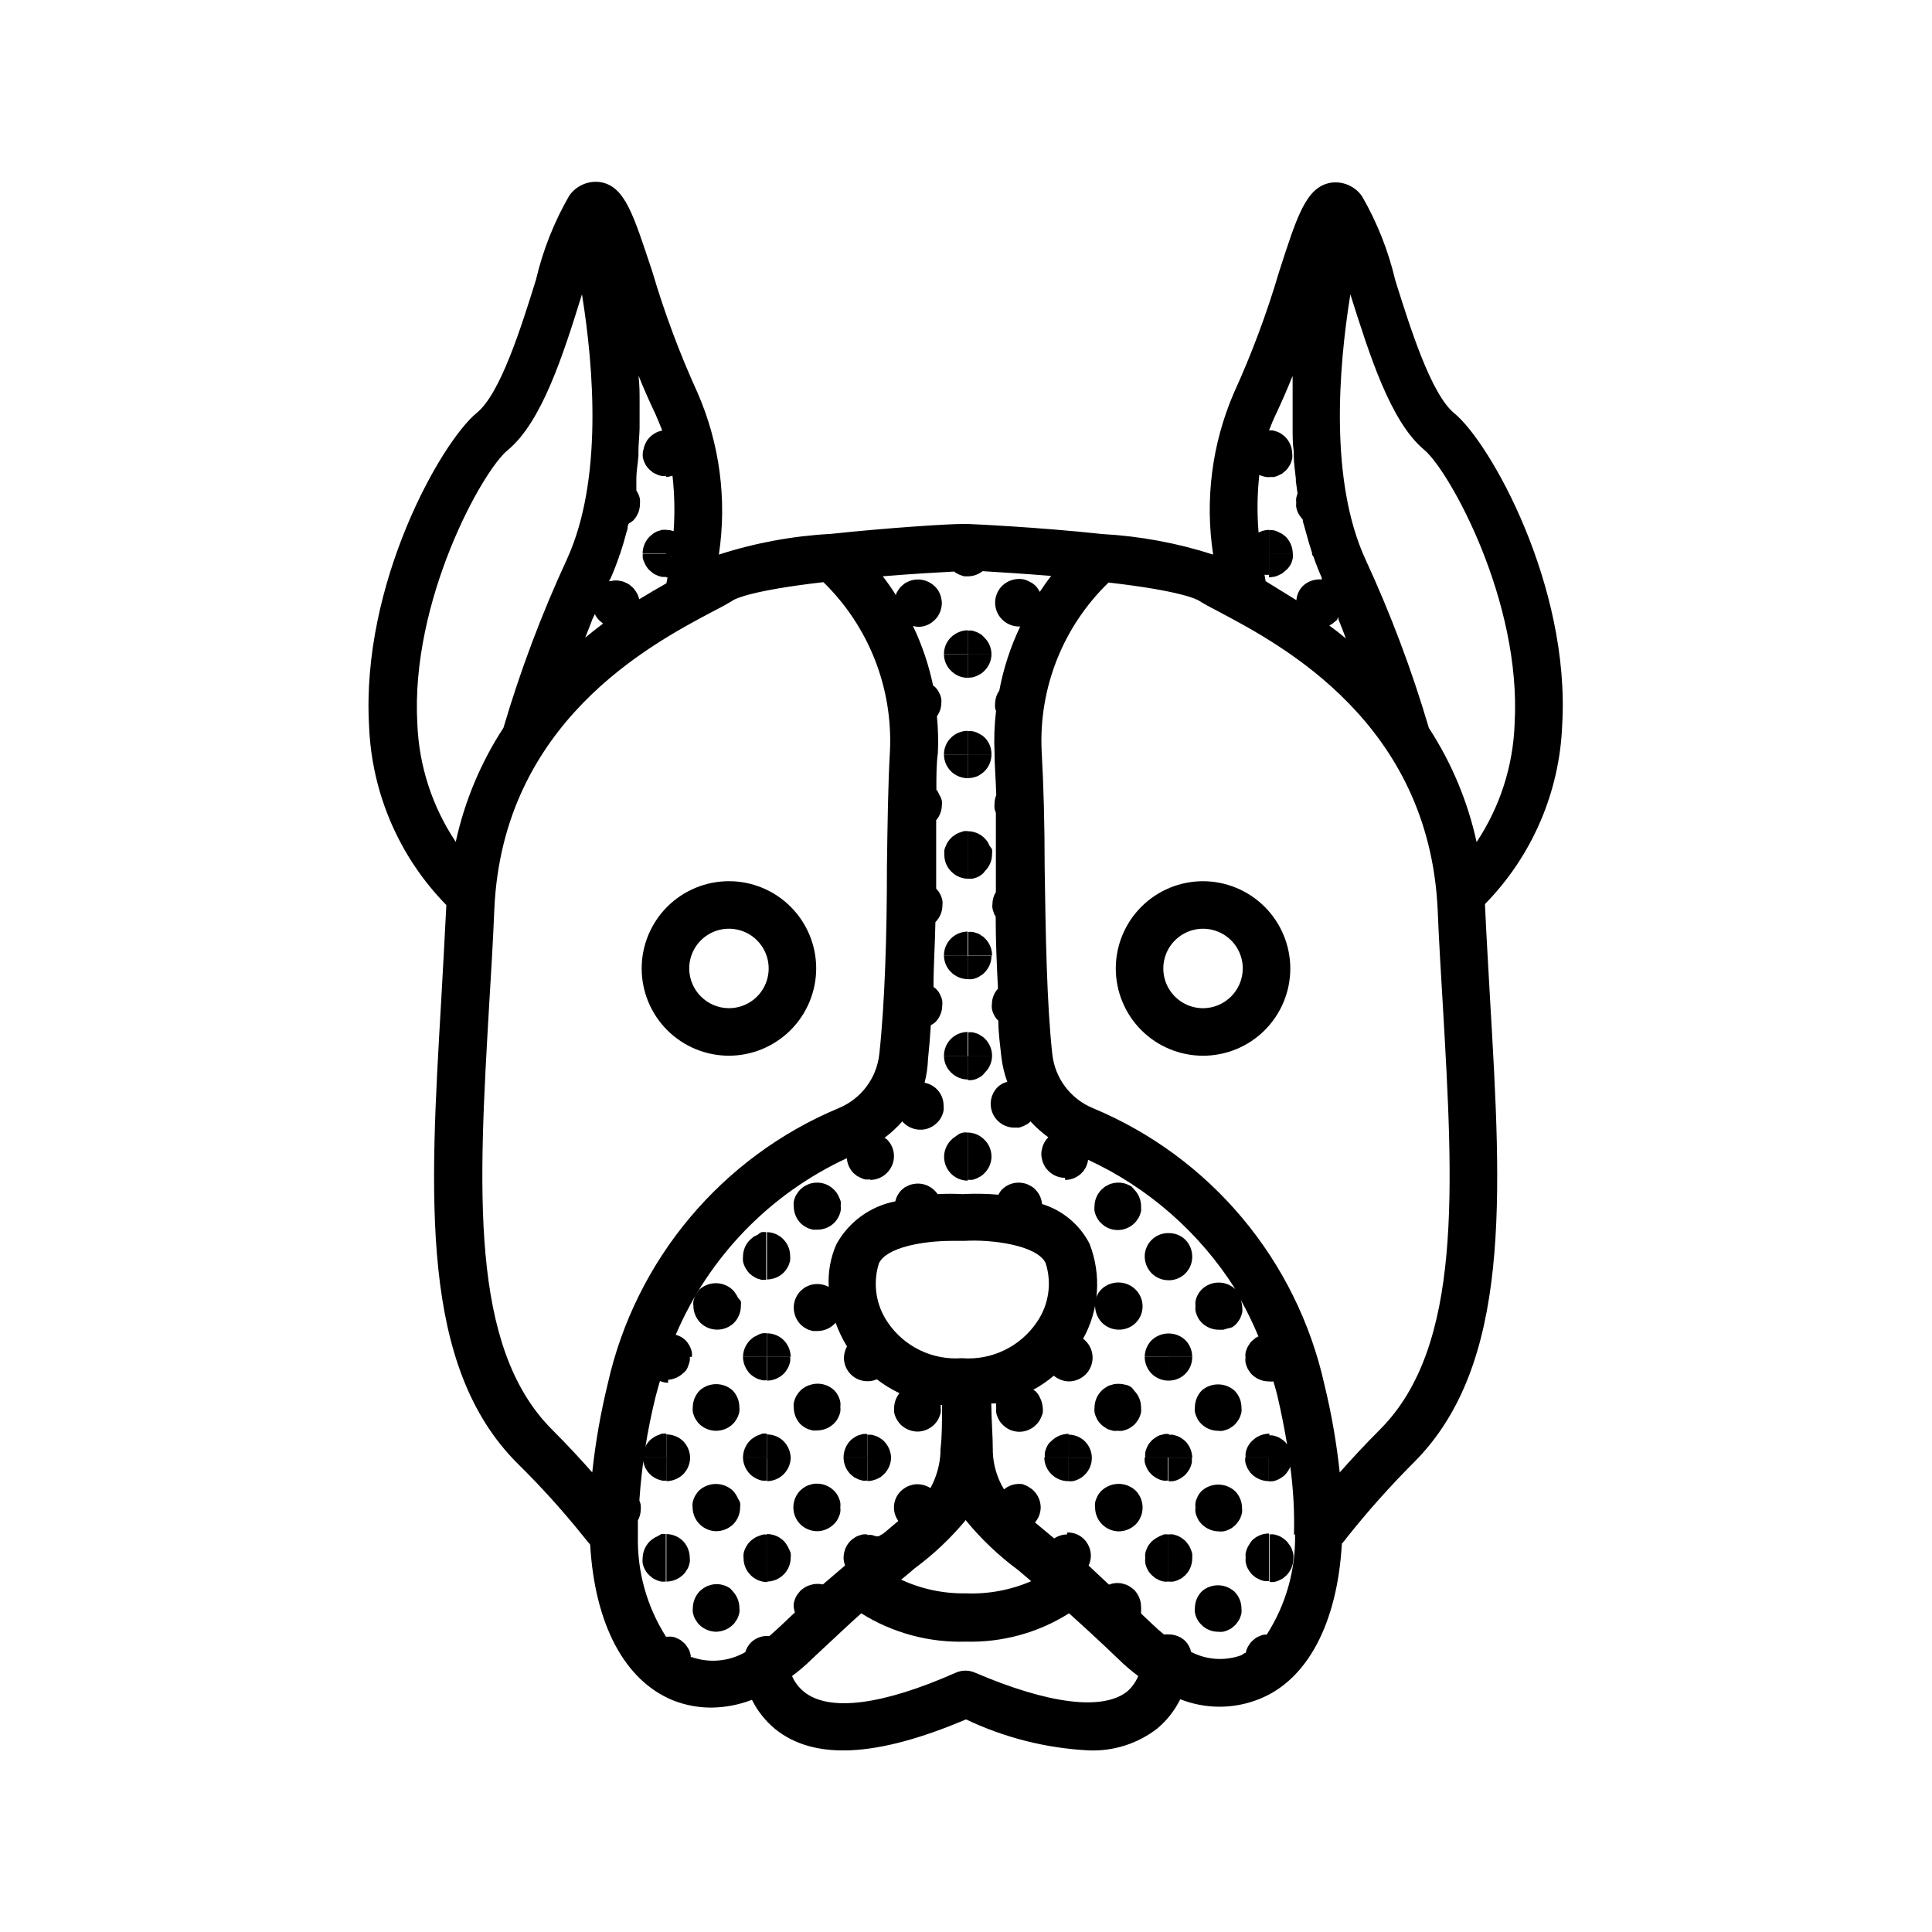 <?xml version="1.0" encoding="UTF-8"?>
<!-- Uploaded to: ICON Repo, www.svgrepo.com, Generator: ICON Repo Mixer Tools -->
<svg fill="#000000" width="800px" height="800px" version="1.1" viewBox="144 144 512 512" xmlns="http://www.w3.org/2000/svg">
 <g>
  <path d="m484.74 286.24-0.957-0.754-1.109-0.555c-0.363-0.188-0.754-0.324-1.156-0.406-0.402-0.047-0.809-0.047-1.211 0v6.297h6.297v0.004c0.004-1.715-0.664-3.359-1.863-4.586z"/>
  <path d="m481.52 296.87c0.398-0.062 0.789-0.18 1.156-0.352l1.109-0.555 0.957-0.805c0.348-0.273 0.652-0.598 0.906-0.957 0.242-0.332 0.441-0.684 0.605-1.059 0.141-0.395 0.258-0.801 0.352-1.211 0.051-0.398 0.051-0.805 0-1.207h-6.297v6.297z"/>
  <path d="m529.43 253.54c-6.195-5.039-11.688-22.621-15.668-35.266v-0.004c-1.832-7.812-4.801-15.316-8.816-22.266-1.863-2.68-5.086-4.066-8.312-3.578-6.5 1.16-8.867 8.715-13.703 23.73-3.238 10.965-7.246 21.688-11.992 32.09-5.773 13.453-7.66 28.254-5.441 42.723-9.5-3.059-19.355-4.887-29.32-5.441-17.281-1.863-35.266-2.672-35.719-2.672h-1.41c-3.828 0-19.648 1.008-34.812 2.621l-0.004 0.004c-10.102 0.535-20.094 2.379-29.723 5.488 2.184-14.535 0.227-29.395-5.644-42.871-4.746-10.406-8.75-21.129-11.988-32.094-5.039-15.113-7.203-22.57-13.703-23.73-3.227-0.488-6.449 0.898-8.316 3.578-4.012 6.949-6.984 14.453-8.816 22.27-3.981 12.797-9.473 30.23-15.668 35.266-9.523 7.809-30.73 45.344-28.566 82.977 0.688 17.812 7.981 34.73 20.457 47.461v0.453c-0.402 8.414-0.906 16.777-1.359 25.191-3.023 51.691-5.691 96.379 20.152 122.27 6.219 6.113 12.074 12.59 17.531 19.395l1.812 2.215c1.211 21.008 9.07 36.023 21.965 41.262l0.004 0.004c3.207 1.266 6.625 1.914 10.074 1.914 3.707-0.031 7.375-0.73 10.832-2.066 1.477 2.965 3.551 5.59 6.098 7.707 10.328 8.363 26.902 7.559 50.633-2.516 10.168 4.844 21.195 7.633 32.445 8.211 6.574 0.289 13.035-1.762 18.238-5.793 2.547-2.137 4.625-4.777 6.094-7.762 6.684 2.648 14.125 2.648 20.809 0 12.898-5.039 20.809-20.152 22.016-41.211 0.504-0.555 0.957-1.16 1.461-1.812 5.519-6.926 11.422-13.535 17.684-19.801 25.844-25.895 23.176-70.535 20.152-122.27-0.453-8.16-0.957-16.523-1.359-25.191v-0.453c12.477-12.73 19.77-29.648 20.453-47.457 2.168-36.879-19.043-74.766-28.566-82.574zm-32.344 55.77 0.957-0.805c0.25 0 0.402-0.656 0.656-0.957v0.605c0.707 1.664 1.309 3.273 1.965 5.039-1.461-1.211-2.922-2.367-4.383-3.426zm-19.348-39.449c0.809 0.379 1.684 0.586 2.57 0.605v-11.992 11.941h1.211c0.398-0.062 0.789-0.184 1.156-0.352l1.109-0.555 0.957-0.805c0.293-0.285 0.551-0.605 0.758-0.957 0.238-0.332 0.441-0.688 0.602-1.059 0.145-0.398 0.262-0.801 0.355-1.211 0.047-0.402 0.047-0.809 0-1.207-0.016-1.68-0.684-3.289-1.863-4.484-0.297-0.281-0.617-0.531-0.957-0.758-0.344-0.25-0.715-0.453-1.109-0.602l-1.16-0.352v-0.004c-0.352-0.023-0.707-0.023-1.059 0 0.555-1.461 1.16-2.922 1.863-4.383 1.578-3.359 3.039-6.719 4.383-10.078l0.004 0.004c-0.027 0.133-0.027 0.27 0 0.402v6.348 7.055c0 2.066 0 4.18 0.301 6.246v1.008c0 2.066 0.352 4.133 0.555 6.195 0.02 0.219 0.02 0.438 0 0.656l0.453 3.273c-0.141 0.379-0.258 0.766-0.352 1.16-0.051 0.418-0.051 0.84 0 1.258-0.051 0.402-0.051 0.809 0 1.211 0.094 0.41 0.211 0.812 0.352 1.207 0.164 0.375 0.367 0.73 0.605 1.059 0.223 0.34 0.477 0.66 0.754 0.957 0 0.707 0.352 1.41 0.504 2.117l0.301 1.059c0.504 1.914 1.059 3.828 1.664 5.644 0 0.352 0 0.656 0.352 0.957 0.656 1.914 1.41 3.828 2.215 5.644l0.004-0.004c0.027 0.168 0.027 0.336 0 0.504-1.855-0.168-3.691 0.477-5.039 1.762-0.969 1.016-1.559 2.332-1.66 3.731-2.922-1.812-5.644-3.492-8.16-5.039l-0.301-1.715-0.004 0.004c0.434 0.051 0.875 0.051 1.309 0v-11.891c-1 0-1.984 0.242-2.871 0.703-0.434-5.098-0.367-10.227 0.199-15.316zm-171.95 27.457c0.805-1.812 1.562-3.727 2.215-5.644 0-0.301 0.25-0.605 0.352-0.957 0.605-1.812 1.16-3.727 1.664-5.644l0.305-0.953c0-0.453 0-0.957 0.352-1.41 0.391-0.223 0.762-0.473 1.109-0.754 1.164-1.184 1.816-2.777 1.812-4.434 0.027-0.422 0.027-0.84 0-1.262-0.16-0.812-0.484-1.582-0.957-2.266v-0.301-2.066c-0.02-0.219-0.02-0.438 0-0.656 0-2.066 0.402-4.133 0.555-6.195v-1.008c0-2.066 0.25-4.18 0.301-6.246l0.004-6.652v-0.504c0-2.117 0-4.231-0.25-6.348h-0.004c0.023-0.133 0.023-0.27 0-0.402 1.359 3.375 2.82 6.699 4.434 10.078 0.637 1.445 1.242 2.906 1.812 4.383l-1.16 0.352h0.004c-0.395 0.148-0.77 0.352-1.109 0.602-0.352 0.211-0.672 0.465-0.957 0.758-0.297 0.293-0.566 0.613-0.805 0.957-0.215 0.352-0.402 0.723-0.555 1.109-0.172 0.367-0.289 0.758-0.355 1.156-0.094 0.312-0.16 0.633-0.199 0.957-0.051 0.402-0.051 0.809 0 1.211 0.062 0.398 0.184 0.789 0.352 1.156 0.156 0.387 0.34 0.758 0.555 1.109 0.242 0.344 0.512 0.664 0.805 0.957l0.957 0.805v0.004c0.355 0.215 0.727 0.398 1.109 0.555 0.367 0.168 0.758 0.285 1.16 0.352 0.402 0.047 0.809 0.047 1.207 0v-8.617 8.918c0.586-0.039 1.16-0.156 1.715-0.352 0.547 4.883 0.648 9.809 0.301 14.711-0.645-0.242-1.328-0.363-2.016-0.352v12.594h0.402l-0.301 1.562c-2.215 1.258-4.637 2.672-7.203 4.231-0.094-0.375-0.215-0.746-0.355-1.105-0.168-0.371-0.371-0.727-0.602-1.059-0.215-0.352-0.469-0.672-0.758-0.957l-0.957-0.805v-0.004c-0.352-0.215-0.723-0.398-1.109-0.555-0.359-0.191-0.75-0.309-1.156-0.352-0.812-0.203-1.66-0.203-2.469 0h-0.656c0.168-0.207 0.32-0.426 0.453-0.656zm-4.133 9.422h0.004c0.102 0.27 0.238 0.523 0.402 0.758 0.227 0.352 0.496 0.672 0.805 0.957l0.957 0.805c-1.562 1.16-3.176 2.418-4.734 3.727 0.656-1.613 1.258-3.223 1.965-5.039zm-47.055 29.07c-1.863-32.598 17.23-67.059 23.93-72.5 9.117-7.508 14.762-25.441 19.699-41.312 3.176 19.699 5.492 49.375-3.93 70.078l0.004 0.004c-6.719 14.496-12.359 29.465-16.879 44.789-6.016 9.227-10.301 19.469-12.645 30.23-6.219-9.289-9.742-20.121-10.18-31.289zm46.352 198.4c-2.973-3.375-6.5-7.203-10.781-11.488-21.816-21.961-19.348-63.93-16.523-112.65 0.504-8.211 1.008-16.574 1.359-25.191 2.215-49.273 41.109-69.93 57.738-78.746 2.469-1.258 4.383-2.316 5.644-3.125 0.453-0.25 4.484-2.519 23.832-4.734l-0.008 0.004c12 11.707 18.418 27.988 17.637 44.738-0.504 8.664-0.656 19.547-0.805 31.035 0 17.633-0.555 35.871-2.016 49.273l-0.004-0.004c-0.336 3.125-1.504 6.098-3.383 8.617-1.879 2.516-4.398 4.481-7.297 5.691-31.121 12.984-53.988 40.289-61.312 73.203-1.879 7.695-3.242 15.504-4.082 23.379zm141.72 58.09c-6.449 5.039-20.656 3.375-40.305-5.039v0.004c-1.605-0.707-3.434-0.707-5.039 0-19.445 8.613-33.656 10.48-40.305 5.039v-0.004c-1.355-1.105-2.426-2.523-3.125-4.129 1.871-1.383 3.641-2.898 5.293-4.535 5.039-4.684 9.219-8.664 13.047-12.09 8.305 5.195 17.969 7.809 27.762 7.504 9.645 0.254 19.145-2.356 27.305-7.504 3.828 3.426 8.16 7.406 13.047 12.09h0.004c1.652 1.637 3.418 3.152 5.289 4.535-0.656 1.59-1.672 3.004-2.973 4.129zm-42.672-45.344v0.004c4.055 4.941 8.707 9.355 13.852 13.148l3.426 2.922c-5.445 2.356-11.352 3.457-17.277 3.223-5.93 0.109-11.805-1.129-17.18-3.625 1.258-1.008 2.418-2.016 3.477-2.922h-0.004c5.082-3.738 9.684-8.086 13.707-12.949zm-20.758-52.543c-3.133-4.574-3.988-10.336-2.316-15.621 2.016-4.281 11.84-5.945 19.195-5.945h3.375c7.356-0.453 19.398 1.16 21.613 5.894 1.691 5.285 0.836 11.055-2.32 15.621-2.172 3.215-5.16 5.793-8.656 7.477-3.496 1.68-7.375 2.402-11.242 2.094-3.824 0.285-7.656-0.445-11.105-2.117-3.449-1.672-6.398-4.227-8.543-7.402zm107.96 56.172c0.199 9.418-2.414 18.68-7.504 26.602h-0.656c-0.402 0.066-0.793 0.184-1.16 0.352-0.383 0.156-0.754 0.34-1.109 0.555l-0.957 0.805v0.004c-0.305 0.273-0.559 0.594-0.754 0.957-0.25 0.324-0.453 0.68-0.605 1.059-0.152 0.352-0.254 0.727-0.301 1.105-0.453 0-0.855 0.504-1.258 0.656h-0.004c-4.352 1.547-9.148 1.219-13.25-0.906-0.223-1.082-0.746-2.074-1.512-2.871-1.203-1.156-2.812-1.789-4.484-1.766v1.109-1.109c-0.402-0.023-0.805-0.023-1.207 0-1.059-0.855-2.117-1.812-3.176-2.82l-2.871-2.719v-0.555c0.027-0.402 0.027-0.809 0-1.211-0.004-1.672-0.652-3.277-1.812-4.484l-0.957-0.754c-0.352-0.23-0.723-0.434-1.109-0.605l-1.16-0.352c-0.812-0.152-1.652-0.152-2.465 0l-1.008 0.301-5.391-5.039c0.375-0.805 0.582-1.68 0.602-2.566 0-1.684-0.672-3.297-1.863-4.484-1.18-1.16-2.781-1.777-4.434-1.715v3.93-3.426c-1.219 0.023-2.406 0.391-3.426 1.059l-1.762-1.461-3.324-2.769h-0.004c0.945-1.098 1.48-2.484 1.512-3.93 0-1.684-0.672-3.297-1.863-4.484-0.285-0.289-0.609-0.543-0.957-0.758-0.324-0.246-0.68-0.453-1.059-0.602l-0.805-0.355c-1.797-0.297-3.637 0.199-5.039 1.363-1.848-3.047-2.871-6.519-2.973-10.078 0.023-0.25 0.023-0.504 0-0.754 0-3.223-0.352-7.305-0.402-11.941h1.309c-0.051 0.402-0.051 0.809 0 1.207-0.047 0.402-0.047 0.809 0 1.211 0.066 0.398 0.184 0.789 0.355 1.16 0.152 0.383 0.34 0.754 0.551 1.105 0.242 0.344 0.512 0.664 0.809 0.957 1.164 1.195 2.766 1.867 4.434 1.867s3.266-0.672 4.434-1.867c0.293-0.293 0.562-0.613 0.805-0.957 0.215-0.352 0.402-0.723 0.555-1.105 0.188-0.367 0.32-0.758 0.402-1.16 0.07-0.828 0-1.664-0.199-2.469-0.082-0.402-0.219-0.793-0.406-1.16-0.152-0.383-0.336-0.754-0.551-1.105-0.242-0.344-0.512-0.664-0.809-0.961-0.176-0.129-0.363-0.246-0.555-0.352 1.941-1.047 3.766-2.297 5.441-3.727 1.117 0.941 2.519 1.477 3.981 1.512v-5.543 5.543c1.672 0 3.273-0.664 4.453-1.844 1.184-1.184 1.844-2.785 1.844-4.453 0.004-1.672-0.668-3.269-1.863-4.434-0.184-0.227-0.402-0.414-0.656-0.555 4.281-7.727 4.91-16.957 1.715-25.191-2.606-5.066-7.148-8.863-12.594-10.531-0.121-1.441-0.742-2.801-1.766-3.828-0.285-0.309-0.605-0.578-0.957-0.805l-1.059-0.555c-0.371-0.156-0.762-0.273-1.156-0.352-2.066-0.43-4.207 0.215-5.695 1.711-0.375 0.402-0.68 0.859-0.906 1.359-3.184-0.273-6.383-0.324-9.57-0.148-2.184-0.125-4.371-0.125-6.551 0-0.242-0.344-0.512-0.664-0.805-0.957-1.488-1.496-3.629-2.141-5.695-1.715-0.398 0.07-0.789 0.188-1.16 0.352l-1.109 0.555-0.957 0.805 0.004 0.004c-0.746 0.809-1.266 1.797-1.512 2.871-6.641 1.289-12.363 5.461-15.617 11.387-1.555 3.547-2.246 7.414-2.016 11.285-1.297-0.695-2.789-0.926-4.234-0.656-0.398 0.062-0.789 0.184-1.156 0.352-0.387 0.156-0.758 0.34-1.109 0.555l-0.957 0.805c-1.164 1.184-1.816 2.777-1.816 4.434 0.008 1.676 0.656 3.281 1.816 4.484 0.297 0.281 0.617 0.535 0.957 0.758 0.352 0.23 0.723 0.434 1.109 0.605l1.16 0.352h1.258c1.656-0.008 3.246-0.66 4.434-1.812l0.352-0.402v-0.004c0.793 2.199 1.805 4.309 3.023 6.301-0.488 0.898-0.766 1.898-0.809 2.922-0.027 1.676 0.629 3.293 1.816 4.481s2.805 1.844 4.484 1.816v-2.519 2.519c0.832 0.008 1.656-0.164 2.418-0.504 1.859 1.438 3.871 2.668 5.992 3.676-0.875 1.09-1.367 2.434-1.41 3.832-0.023 0.418-0.023 0.84 0 1.258 0.164 0.812 0.488 1.586 0.957 2.266 0.227 0.344 0.477 0.664 0.758 0.957 1.199 1.176 2.805 1.844 4.484 1.867 1.664-0.016 3.258-0.688 4.434-1.867 0.293-0.293 0.562-0.613 0.805-0.957 0.215-0.352 0.398-0.723 0.555-1.105 0.168-0.371 0.289-0.758 0.352-1.16 0.055-0.418 0.055-0.84 0-1.258 0.023-0.234 0.023-0.473 0-0.707h0.352c0 4.484 0 8.465-0.402 11.637-0.023 0.254-0.023 0.504 0 0.758-0.133 3.371-1.047 6.664-2.668 9.621-1.379-0.871-3.031-1.195-4.637-0.906l-1.16 0.352h0.004c-0.395 0.152-0.77 0.355-1.109 0.605-0.344 0.223-0.664 0.473-0.957 0.758-2.141 2.113-2.418 5.473-0.656 7.906l-3.879 3.273-1.359 0.809h-0.605l-1.16-0.352c-0.398-0.051-0.805-0.051-1.207 0v3.176-3.328c-0.418-0.051-0.844-0.051-1.262 0l-1.16 0.352h0.004c-0.395 0.152-0.77 0.355-1.109 0.605-0.34 0.227-0.66 0.477-0.957 0.758-1.16 1.203-1.809 2.809-1.812 4.484 0.008 0.691 0.145 1.371 0.402 2.016-1.863 1.562-3.828 3.324-5.894 5.039v-0.004c-0.914-0.199-1.859-0.199-2.773 0l-1.16 0.352 0.004 0.004c-0.387 0.168-0.758 0.371-1.109 0.602-0.34 0.227-0.66 0.477-0.957 0.758l-0.754 0.957c-0.254 0.34-0.457 0.715-0.605 1.109-0.141 0.379-0.258 0.766-0.355 1.156-0.047 0.418-0.047 0.844 0 1.262 0.07 0.41 0.172 0.812 0.305 1.207l-3.727 3.527c-1.008 0.941-2.016 1.848-3.023 2.719h-0.453v0.453-0.453c-1.676-0.047-3.293 0.59-4.484 1.766-0.688 0.707-1.188 1.574-1.461 2.519-4.32 2.481-9.508 2.961-14.211 1.309h-0.25v-0.453c-0.094-0.41-0.211-0.812-0.352-1.211-0.152-0.375-0.355-0.734-0.605-1.055-0.195-0.363-0.449-0.688-0.758-0.957l-0.957-0.805v-0.004c-0.352-0.215-0.723-0.398-1.105-0.555-0.359-0.191-0.754-0.309-1.16-0.352-0.418-0.051-0.84-0.051-1.258 0v0.555-0.555h-0.355c-5.066-7.949-7.66-17.227-7.457-26.652v-4.18c0.48-0.867 0.738-1.836 0.758-2.82 0.023-0.422 0.023-0.844 0-1.262-0.086-0.395-0.207-0.781-0.352-1.16v-0.25c0.633-9.191 2.066-18.312 4.281-27.258 0.352-1.41 0.754-2.769 1.16-4.18 0.68 0.301 1.418 0.453 2.164 0.453v-7.809 0.957h6.297c0.051-0.402 0.051-0.809 0-1.211-0.086-0.395-0.203-0.781-0.352-1.156-0.152-0.395-0.355-0.77-0.605-1.109-0.207-0.352-0.461-0.672-0.754-0.957-0.719-0.688-1.605-1.176-2.57-1.41 8.793-20.68 24.953-37.359 45.344-46.805 0.113 1.449 0.719 2.82 1.711 3.879l0.957 0.805 1.109 0.555c0.367 0.188 0.758 0.324 1.16 0.406h1.258v-8.617 8.715c1.672 0.008 3.269-0.664 4.434-1.863 1.195-1.164 1.867-2.766 1.867-4.434 0-1.668-0.672-3.266-1.867-4.434-0.207-0.152-0.426-0.285-0.652-0.402 1.734-1.316 3.34-2.801 4.785-4.434 0 0 0 0.301 0.25 0.402 1.191 1.191 2.801 1.863 4.484 1.863 1.672 0.008 3.269-0.664 4.434-1.863 0.309-0.285 0.578-0.605 0.809-0.957 0.203-0.34 0.387-0.695 0.551-1.059 0.164-0.387 0.285-0.793 0.355-1.207 0.047-0.402 0.047-0.809 0-1.211 0.047-3.004-2.082-5.606-5.039-6.144 0.523-2.047 0.828-4.141 0.906-6.25 0.301-2.82 0.555-5.844 0.754-9.02l0.004 0.004c0.414-0.207 0.801-0.461 1.156-0.758 1.18-1.176 1.848-2.766 1.863-4.434 0.051-0.418 0.051-0.84 0-1.258-0.062-0.402-0.18-0.789-0.352-1.16-0.152-0.383-0.34-0.754-0.555-1.109-0.238-0.34-0.508-0.66-0.805-0.957l-0.605-0.453c0-5.543 0.402-11.285 0.504-17.18 1.18-1.176 1.848-2.766 1.863-4.434 0.055-0.418 0.055-0.84 0-1.258-0.062-0.402-0.18-0.789-0.352-1.16-0.152-0.383-0.34-0.754-0.555-1.109-0.223-0.324-0.477-0.625-0.754-0.906v-5.039-13.098c0.941-1.094 1.477-2.484 1.512-3.93 0.047-0.402 0.047-0.809 0-1.207-0.117-0.559-0.34-1.09-0.656-1.562-0.156-0.383-0.34-0.754-0.555-1.109l-0.25-0.301c0-3.477 0-6.801 0.402-9.723v-0.004c0.145-3.242 0.062-6.492-0.254-9.723 0.723-0.98 1.129-2.156 1.16-3.375 0.047-0.402 0.047-0.809 0-1.207-0.07-0.418-0.188-0.824-0.352-1.211-0.168-0.363-0.352-0.715-0.555-1.059-0.242-0.34-0.512-0.66-0.809-0.957l-0.453-0.301c-1.145-5.469-2.938-10.777-5.34-15.82 0.445 0.133 0.898 0.215 1.359 0.25 1.672 0.008 3.273-0.664 4.434-1.863 0.309-0.285 0.578-0.605 0.809-0.957 0.215-0.336 0.398-0.691 0.555-1.059 0.164-0.387 0.281-0.793 0.352-1.207 0.195-0.797 0.195-1.625 0-2.418-0.07-0.418-0.188-0.82-0.352-1.211-0.156-0.367-0.34-0.723-0.555-1.059-0.23-0.352-0.5-0.672-0.809-0.957-1.5-1.469-3.629-2.109-5.691-1.711-0.398 0.07-0.789 0.188-1.16 0.352-0.383 0.156-0.754 0.34-1.105 0.555l-0.957 0.805c-0.293 0.289-0.547 0.609-0.758 0.957-0.23 0.336-0.434 0.691-0.605 1.059v0.352c-1.16-1.812-2.367-3.578-3.527-5.039 7.91-0.656 15.113-1.059 18.941-1.258l0.352 0.301 1.059 0.555 1.211 0.402h1.211v-1.512 1.516c1.34-0.047 2.629-0.523 3.68-1.363 4.133 0.25 10.73 0.656 18.188 1.258-1.008 1.258-2.016 2.719-3.023 4.231v0.004c-0.293-0.586-0.668-1.129-1.109-1.609-0.297-0.277-0.617-0.531-0.957-0.758l-1.059-0.555c-0.371-0.172-0.758-0.305-1.156-0.402-2.066-0.383-4.184 0.258-5.695 1.715-1.191 1.188-1.859 2.801-1.863 4.481 0.027 3.469 2.832 6.273 6.297 6.301h0.352c-2.57 5.394-4.434 11.102-5.539 16.977-0.691 0.996-1.074 2.168-1.109 3.375-0.051 0.418-0.051 0.844 0 1.262 0.062 0.258 0.145 0.512 0.25 0.754-0.441 3.676-0.578 7.387-0.402 11.086 0 3.375 0.352 7.203 0.453 11.234-0.297 0.719-0.453 1.488-0.453 2.266-0.051 0.418-0.051 0.844 0 1.262 0.066 0.398 0.184 0.789 0.355 1.156v14.461 6.551-0.004c-0.574 0.926-0.887 1.988-0.91 3.074-0.047 0.402-0.047 0.809 0 1.211 0.066 0.398 0.184 0.789 0.355 1.156 0 0.402 0.352 0.707 0.504 1.059 0 6.551 0.301 13 0.605 19.094h-0.004c-1.016 1.121-1.59 2.57-1.609 4.082-0.051 0.402-0.051 0.809 0 1.211 0.07 0.414 0.188 0.82 0.352 1.207 0.164 0.363 0.352 0.715 0.555 1.059 0.242 0.34 0.512 0.66 0.805 0.957 0 3.375 0.504 6.602 0.805 9.621l0.004 0.004c0.262 2.234 0.785 4.434 1.559 6.547-0.965 0.238-1.852 0.723-2.566 1.41-1.785 1.801-2.316 4.496-1.348 6.84 0.965 2.344 3.246 3.879 5.781 3.894h1.258l1.16-0.402 1.059-0.555v-0.004c0.301-0.191 0.57-0.43 0.805-0.703 1.434 1.566 3.019 2.984 4.734 4.231-0.305 0.285-0.578 0.605-0.805 0.957-0.215 0.336-0.398 0.691-0.555 1.059-0.164 0.391-0.281 0.793-0.352 1.211-0.199 0.793-0.199 1.625 0 2.418 0.07 0.414 0.188 0.82 0.352 1.207 0.156 0.371 0.34 0.723 0.555 1.059 0.227 0.352 0.5 0.672 0.805 0.957 1.164 1.199 2.766 1.871 4.434 1.863v-7.707 8.262c1.672 0.008 3.269-0.664 4.434-1.863 0.926-0.941 1.512-2.164 1.664-3.477 16.043 7.445 29.602 19.355 39.043 34.309-2.484-2.352-6.379-2.352-8.867 0-0.293 0.297-0.562 0.617-0.805 0.957-0.203 0.344-0.391 0.695-0.555 1.059-0.164 0.391-0.281 0.797-0.352 1.211-0.047 0.402-0.047 0.809 0 1.207-0.051 0.422-0.051 0.844 0 1.262 0.062 0.398 0.184 0.789 0.352 1.156 0.156 0.387 0.34 0.758 0.555 1.109 0.242 0.344 0.512 0.664 0.805 0.957 1.188 1.156 2.777 1.809 4.434 1.816h1.258l1.16-0.352 0.004-0.004c0.395-0.051 0.785-0.152 1.156-0.301 0.703-0.422 1.289-1.012 1.715-1.715 0.25-0.34 0.453-0.711 0.602-1.105 0.148-0.379 0.266-0.766 0.355-1.16 0.047-0.418 0.047-0.84 0-1.258-0.031-0.691-0.168-1.371-0.402-2.016 1.75 3.129 3.312 6.359 4.684 9.672l-0.754 0.402-0.957 0.805-0.004 0.004c-0.293 0.281-0.547 0.605-0.754 0.957-0.25 0.34-0.453 0.711-0.605 1.105-0.145 0.379-0.266 0.766-0.352 1.16-0.047 0.402-0.047 0.809 0 1.211-0.055 0.418-0.055 0.84 0 1.258 0.086 0.395 0.207 0.781 0.352 1.16 0.152 0.395 0.355 0.766 0.605 1.105 0.207 0.352 0.461 0.676 0.754 0.957 1.207 1.16 2.812 1.809 4.484 1.816v-4.684 4.684c0.402 0.047 0.809 0.047 1.211 0 0.352 1.309 0.754 2.519 1.059 3.879 1.059 4.484 1.863 8.715 2.57 12.848-0.16-0.258-0.344-0.492-0.555-0.707-0.285-0.293-0.605-0.547-0.957-0.754-0.344-0.25-0.715-0.453-1.109-0.605l-1.16-0.352c-0.402-0.051-0.809-0.051-1.207 0v12.141c0.398 0.047 0.805 0.047 1.207 0 0.402-0.062 0.793-0.184 1.16-0.352 0.395-0.152 0.766-0.355 1.109-0.605 0.699-0.422 1.289-1.012 1.711-1.715 0.25-0.34 0.453-0.711 0.605-1.105v-0.301-0.004c0.836 6.059 1.176 12.176 1.008 18.289zm22.621-27.859c-4.281 4.281-7.809 8.113-10.781 11.488-0.84-7.875-2.203-15.684-4.082-23.379-7.344-32.938-30.254-60.246-61.414-73.203-2.898-1.211-5.418-3.176-7.297-5.691-1.879-2.519-3.047-5.492-3.383-8.617-1.461-13.402-1.762-31.641-2.016-49.273 0-11.488-0.301-22.371-0.805-31.035v0.004c-0.773-16.738 5.688-32.996 17.734-44.641 19.348 2.215 23.375 4.484 23.832 4.734 1.258 0.805 3.176 1.863 5.644 3.125 16.625 8.816 55.418 29.473 57.738 78.746 0.352 8.516 0.855 16.879 1.359 25.191 2.816 48.617 5.285 90.586-16.531 112.55zm35.57-186.91c-0.395 11.176-3.883 22.023-10.078 31.336-2.344-10.758-6.629-21.004-12.645-30.227-4.519-15.34-10.16-30.328-16.879-44.84-9.422-20.707-7.106-50.383-3.93-70.078 5.039 15.871 10.578 33.805 19.699 41.312 6.602 5.691 25.695 39.898 23.832 72.496z"/>
  <path d="m320.6 284.43c-0.402-0.051-0.809-0.051-1.207 0l-1.16 0.352c-0.387 0.172-0.758 0.375-1.109 0.605l-0.957 0.805c-1.18 1.176-1.848 2.769-1.863 4.434h6.297z"/>
  <path d="m314.8 293.14c0.152 0.367 0.34 0.723 0.555 1.059 0.227 0.352 0.496 0.672 0.805 0.957l0.957 0.805c0.355 0.215 0.727 0.402 1.109 0.555 0.367 0.172 0.758 0.289 1.16 0.352 0.398 0.051 0.805 0.051 1.207 0v-6.144h-6.246c-0.051 0.402-0.051 0.809 0 1.207 0.102 0.422 0.254 0.828 0.453 1.211z"/>
  <path d="m485.64 553.31c-0.219-0.344-0.473-0.664-0.754-0.957-0.297-0.281-0.617-0.531-0.957-0.758-0.34-0.25-0.715-0.453-1.109-0.605l-1.16-0.352h0.004c-0.402-0.047-0.809-0.047-1.211 0v12.598c0.402 0.047 0.809 0.047 1.211 0 0.398-0.066 0.789-0.184 1.156-0.355l1.109-0.555 0.957-0.805c1.18-1.176 1.848-2.769 1.863-4.434 0.051-0.418 0.051-0.84 0-1.258-0.086-0.395-0.203-0.785-0.352-1.16-0.176-0.492-0.43-0.953-0.758-1.359z"/>
  <path d="m453.65 470.79v12.496-0.004c1.68 0.027 3.297-0.625 4.484-1.812s1.844-2.805 1.816-4.484c0-1.66-0.648-3.254-1.816-4.434-1.191-1.172-2.809-1.809-4.484-1.762z"/>
  <path d="m453.65 497.39v6.195h6.301c0-1.66-0.648-3.254-1.816-4.434-1.203-1.156-2.812-1.789-4.484-1.762z"/>
  <path d="m475.07 526.71c-0.25 0.34-0.453 0.715-0.605 1.109-0.148 0.375-0.266 0.762-0.352 1.156-0.055 0.418-0.055 0.844 0 1.262h6.297v-6.297c-1.676-0.008-3.285 0.645-4.484 1.812-0.328 0.277-0.617 0.598-0.855 0.957z"/>
  <path d="m459.95 503.58h-6.301v6.297c1.68 0.027 3.297-0.625 4.484-1.812s1.844-2.805 1.816-4.484z"/>
  <path d="m462.52 512.45c-1.18 1.195-1.848 2.805-1.863 4.484-0.047 0.402-0.047 0.809 0 1.207 0.066 0.402 0.184 0.793 0.355 1.16 0.152 0.383 0.336 0.754 0.551 1.109 0.242 0.34 0.512 0.66 0.809 0.957 1.188 1.156 2.777 1.805 4.434 1.812 0.418 0.055 0.84 0.055 1.258 0l1.16-0.352c0.395-0.152 0.766-0.355 1.109-0.605 0.352-0.207 0.672-0.461 0.957-0.754 0.277-0.297 0.531-0.617 0.754-0.961 0.25-0.34 0.453-0.711 0.605-1.105 0.148-0.379 0.266-0.766 0.352-1.16 0.051-0.402 0.051-0.809 0-1.207 0.008-1.676-0.645-3.285-1.812-4.484-2.461-2.191-6.156-2.234-8.668-0.102z"/>
  <path d="m458.14 525.95c-0.293-0.281-0.613-0.535-0.957-0.754-0.34-0.25-0.711-0.453-1.105-0.605l-1.16-0.352c-0.418-0.055-0.84-0.055-1.262 0v6.195h6.301c0.004-1.672-0.648-3.281-1.816-4.484z"/>
  <path d="m474.01 530.23c-0.047 0.402-0.047 0.805 0 1.207 0.086 0.395 0.207 0.785 0.352 1.16 0.152 0.395 0.355 0.766 0.605 1.109 0.207 0.352 0.461 0.672 0.758 0.957 1.199 1.172 2.805 1.84 4.481 1.863v-6.297z"/>
  <path d="m475.07 553.31c-0.25 0.34-0.453 0.711-0.605 1.109-0.148 0.375-0.266 0.762-0.352 1.156-0.051 0.418-0.051 0.844 0 1.262-0.051 0.398-0.051 0.805 0 1.207 0.094 0.41 0.211 0.812 0.352 1.211 0.164 0.371 0.367 0.727 0.605 1.059 0.207 0.352 0.461 0.672 0.754 0.957l0.957 0.805 1.109 0.555c0.367 0.168 0.758 0.289 1.16 0.352 0.418 0.055 0.84 0.055 1.258 0v-12.594c-1.672-0.008-3.281 0.645-4.484 1.812-0.289 0.34-0.543 0.715-0.754 1.109z"/>
  <path d="m453.65 530.23v6.297c0.422 0.051 0.844 0.051 1.262 0 0.398-0.062 0.789-0.184 1.16-0.352 0.395-0.152 0.766-0.355 1.105-0.605 0.344-0.223 0.664-0.473 0.957-0.758 0.281-0.297 0.535-0.617 0.758-0.957 0.25-0.34 0.453-0.711 0.605-1.105 0.145-0.379 0.266-0.766 0.352-1.16 0.023-0.402 0.023-0.809 0-1.211h-6.199z"/>
  <path d="m462.52 539.05c-0.293 0.293-0.562 0.613-0.805 0.957-0.215 0.352-0.398 0.723-0.555 1.109-0.168 0.367-0.289 0.758-0.352 1.156-0.051 0.418-0.051 0.844 0 1.262-0.047 0.398-0.047 0.805 0 1.207 0.062 0.402 0.184 0.793 0.352 1.16 0.156 0.383 0.34 0.754 0.555 1.109 0.242 0.34 0.512 0.66 0.805 0.957 1.184 1.168 2.773 1.836 4.434 1.863 0.418 0.051 0.844 0.051 1.262 0 0.398-0.066 0.789-0.184 1.16-0.352 0.383-0.156 0.754-0.34 1.105-0.555l0.957-0.805v-0.004c0.281-0.297 0.535-0.617 0.758-0.957 0.25-0.34 0.453-0.711 0.605-1.105 0.145-0.379 0.262-0.766 0.352-1.16 0.047-0.402 0.047-0.809 0-1.211 0.004-1.672-0.645-3.281-1.812-4.484-2.473-2.293-6.273-2.359-8.82-0.148z"/>
  <path d="m459.5 554.42c-0.152-0.398-0.355-0.77-0.605-1.109l-0.754-0.957-0.957-0.754-0.004-0.004c-0.352-0.23-0.723-0.434-1.105-0.605l-1.16-0.352c-0.418-0.051-0.84-0.051-1.262 0v12.496c0.422 0.047 0.844 0.047 1.262 0 0.398-0.066 0.789-0.184 1.16-0.352l1.109-0.555 0.957-0.805-0.004-0.004c1.168-1.18 1.816-2.773 1.816-4.434 0.023-0.418 0.023-0.84 0-1.258-0.113-0.449-0.266-0.887-0.453-1.309z"/>
  <path d="m462.52 565.7c-1.176 1.176-1.848 2.766-1.863 4.434-0.047 0.398-0.047 0.805 0 1.207 0.07 0.414 0.191 0.82 0.355 1.211 0.164 0.359 0.348 0.715 0.551 1.055 0.242 0.344 0.512 0.664 0.809 0.961 1.164 1.191 2.766 1.863 4.434 1.863 0.418 0.051 0.84 0.051 1.258 0 0.402-0.066 0.793-0.184 1.16-0.355 0.383-0.152 0.754-0.336 1.109-0.551l0.957-0.805v-0.004c0.277-0.297 0.531-0.617 0.754-0.957 0.238-0.328 0.441-0.684 0.605-1.059 0.141-0.395 0.258-0.797 0.352-1.207 0.051-0.402 0.051-0.809 0-1.211 0.004-1.656-0.648-3.25-1.812-4.434-2.43-2.25-6.16-2.312-8.668-0.148z"/>
  <path d="m443.88 458.44-1.109-0.555h0.004c-1.148-0.477-2.41-0.598-3.629-0.352-0.414 0.07-0.82 0.188-1.211 0.352l-1.059 0.555-0.957 0.805h0.004c-1.18 1.176-1.852 2.769-1.867 4.434-0.047 0.418-0.047 0.84 0 1.262 0.078 0.395 0.199 0.785 0.355 1.156 0.152 0.367 0.34 0.723 0.555 1.059 0.227 0.352 0.496 0.672 0.805 0.957 1.164 1.199 2.762 1.871 4.434 1.863 1.684 0 3.293-0.672 4.484-1.863 0.289-0.285 0.543-0.609 0.754-0.957 0.25-0.324 0.453-0.68 0.605-1.059 0.141-0.379 0.258-0.766 0.352-1.156 0.027-0.422 0.027-0.844 0-1.262 0.004-1.66-0.648-3.25-1.812-4.434z"/>
  <path d="m447.36 476.98c0.016 1.68 0.684 3.289 1.863 4.484 1.184 1.164 2.777 1.816 4.434 1.812v-12.492c-1.66-0.027-3.262 0.613-4.445 1.777-1.184 1.164-1.852 2.758-1.852 4.418z"/>
  <path d="m447.36 503.58h6.297v-6.195c-1.645 0.008-3.227 0.637-4.434 1.762-1.176 1.176-1.848 2.769-1.863 4.434z"/>
  <path d="m435.92 485.64c-0.297 0.297-0.566 0.617-0.809 0.957-0.203 0.344-0.387 0.695-0.555 1.059-0.164 0.391-0.281 0.797-0.352 1.211-0.047 0.402-0.047 0.809 0 1.207 0.023 1.68 0.691 3.285 1.863 4.484 1.184 1.168 2.777 1.816 4.434 1.816 1.68 0.027 3.297-0.629 4.484-1.816s1.84-2.805 1.812-4.484c-0.035-1.68-0.742-3.277-1.965-4.434-2.504-2.359-6.41-2.359-8.914 0z"/>
  <path d="m449.22 508.07c1.184 1.164 2.777 1.816 4.434 1.812v-6.297h-6.297c0.004 1.684 0.676 3.297 1.863 4.484z"/>
  <path d="m451.23 524.39c-0.371 0.16-0.727 0.363-1.055 0.602-0.352 0.211-0.676 0.465-0.961 0.758-0.293 0.297-0.562 0.613-0.805 0.957-0.215 0.352-0.398 0.723-0.555 1.109-0.168 0.367-0.289 0.758-0.352 1.156-0.051 0.418-0.051 0.844 0 1.262h6.297v-6.199c-0.402-0.047-0.809-0.047-1.207 0z"/>
  <path d="m443.88 511.69c-0.34-0.25-0.711-0.453-1.105-0.602l-1.16-0.254c-0.816-0.148-1.652-0.148-2.469 0l-1.211 0.352c-0.371 0.164-0.727 0.367-1.055 0.605-0.352 0.207-0.676 0.461-0.957 0.758-1.184 1.195-1.852 2.801-1.867 4.484-0.047 0.398-0.047 0.805 0 1.207 0.066 0.402 0.184 0.789 0.355 1.16 0.152 0.383 0.34 0.754 0.555 1.105 0.238 0.344 0.508 0.664 0.805 0.961 0.281 0.293 0.605 0.547 0.957 0.754 0.328 0.238 0.684 0.441 1.059 0.605l1.211 0.352h-0.004c0.402 0.047 0.809 0.047 1.211 0 0.418 0.051 0.84 0.051 1.258 0l1.16-0.352c0.395-0.152 0.766-0.355 1.109-0.605 0.34-0.219 0.66-0.473 0.957-0.754 0.277-0.297 0.531-0.617 0.754-0.961 0.25-0.34 0.453-0.711 0.605-1.105 0.148-0.379 0.266-0.766 0.352-1.16 0.027-0.402 0.027-0.805 0-1.207 0.008-1.676-0.645-3.285-1.812-4.484-0.211-0.309-0.445-0.594-0.707-0.859z"/>
  <path d="m431.49 525.95c-1.188-1.148-2.781-1.785-4.434-1.762v6.246h6.297c0.008-1.684-0.664-3.301-1.863-4.484z"/>
  <path d="m447.36 530.23c-0.047 0.402-0.047 0.805 0 1.207 0.066 0.402 0.184 0.793 0.355 1.16 0.152 0.383 0.34 0.754 0.551 1.109 0.242 0.34 0.512 0.66 0.809 0.957 0.281 0.293 0.605 0.547 0.957 0.754 0.328 0.238 0.684 0.441 1.059 0.605 0.387 0.164 0.793 0.281 1.207 0.352 0.402 0.051 0.809 0.051 1.211 0v-6.144z"/>
  <path d="m427.05 530.23v6.297c0.398 0.047 0.805 0.047 1.207 0 0.414-0.07 0.82-0.191 1.211-0.352l1.059-0.555c0.348-0.23 0.672-0.5 0.957-0.809 1.191-1.164 1.863-2.762 1.863-4.434h-6.297z"/>
  <path d="m435.92 539.05c-0.297 0.293-0.566 0.613-0.809 0.957-0.215 0.352-0.398 0.723-0.555 1.109-0.168 0.367-0.289 0.758-0.352 1.156-0.051 0.418-0.051 0.844 0 1.262 0.027 1.66 0.695 3.25 1.863 4.434 1.176 1.176 2.769 1.848 4.434 1.863 1.68-0.023 3.285-0.691 4.484-1.863 1.164-1.184 1.816-2.777 1.812-4.434 0.008-1.676-0.645-3.285-1.812-4.484-2.543-2.406-6.523-2.406-9.066 0z"/>
  <path d="m451.23 551.14-1.059 0.605h0.004c-0.344 0.223-0.664 0.477-0.961 0.754-0.301 0.301-0.555 0.656-0.805 0.957-0.215 0.355-0.398 0.727-0.555 1.109-0.168 0.371-0.289 0.758-0.352 1.16-0.051 0.418-0.051 0.84 0 1.258-0.047 0.402-0.047 0.809 0 1.211 0.07 0.414 0.188 0.82 0.352 1.207 0.164 0.363 0.352 0.719 0.555 1.059 0.242 0.344 0.512 0.664 0.805 0.957l0.957 0.805 1.059 0.555v0.004c0.391 0.16 0.797 0.281 1.211 0.352 0.402 0.047 0.809 0.047 1.207 0v-12.496c-0.398-0.047-0.805-0.047-1.207 0z"/>
  <path d="m403.93 312.08-1.059-0.555-1.211-0.402c-0.402-0.047-0.805-0.047-1.207 0v6.297h6.297v0.004c0.008-1.672-0.668-3.273-1.863-4.434-0.277-0.344-0.602-0.648-0.957-0.91z"/>
  <path d="m401.66 323.52c0.418-0.09 0.824-0.223 1.211-0.402l1.059-0.555c0.352-0.227 0.672-0.5 0.957-0.805 1.195-1.164 1.871-2.766 1.863-4.434h-6.297v6.297z"/>
  <path d="m403.93 338.68-1.059-0.555c-0.391-0.16-0.793-0.281-1.211-0.352-0.402-0.047-0.805-0.047-1.207 0v6.246h6.297c0.059-1.664-0.559-3.281-1.715-4.481-0.328-0.336-0.699-0.625-1.105-0.859z"/>
  <path d="m401.66 350.12 1.211-0.352c0.379-0.152 0.734-0.355 1.059-0.605 0.348-0.211 0.668-0.465 0.957-0.754 1.191-1.191 1.859-2.805 1.863-4.484h-6.297v6.297z"/>
  <path d="m406.25 368.16c-0.156-0.383-0.34-0.754-0.555-1.105-0.242-0.344-0.512-0.664-0.805-0.957-1.184-1.168-2.777-1.816-4.434-1.816v12.594h1.211l1.211-0.352h-0.004c0.379-0.152 0.734-0.355 1.059-0.602 0.445-0.281 0.824-0.66 1.105-1.109 1.195-1.168 1.867-2.766 1.867-4.434 0.051-0.418 0.051-0.844 0-1.262-0.176-0.344-0.398-0.668-0.656-0.957z"/>
  <path d="m405.04 392.69c-0.27-0.305-0.594-0.559-0.957-0.754-0.32-0.25-0.68-0.453-1.059-0.605l-1.211-0.352h0.004c-0.402-0.047-0.809-0.047-1.211 0v6.297h6.301c0.035-1.719-0.641-3.379-1.867-4.586z"/>
  <path d="m400.45 397.18v6.301c0.402 0.047 0.805 0.047 1.207 0 0.418-0.074 0.82-0.191 1.211-0.355 0.379-0.152 0.734-0.355 1.059-0.605 0.359-0.191 0.684-0.449 0.957-0.754 1.191-1.168 1.863-2.766 1.863-4.434h-6.297z"/>
  <path d="m405.04 419.29c-0.285-0.289-0.605-0.543-0.957-0.754-0.332-0.23-0.688-0.434-1.059-0.605l-1.211-0.352h0.004c-0.402-0.051-0.809-0.051-1.211 0v6.297h6.301c0.023-1.719-0.648-3.371-1.867-4.586z"/>
  <path d="m400.45 423.78v6.449c0.402 0.051 0.805 0.051 1.207 0 0.418-0.07 0.82-0.188 1.211-0.352l1.059-0.555c0.422-0.309 0.797-0.684 1.105-1.109 1.199-1.164 1.871-2.762 1.867-4.434z"/>
  <path d="m400.45 444.13v12.543h1.211-0.004c0.418-0.086 0.824-0.223 1.211-0.402l1.059-0.555c0.352-0.227 0.672-0.496 0.957-0.805 1.191-1.168 1.867-2.766 1.867-4.434s-0.676-3.269-1.867-4.434c-1.164-1.203-2.762-1.891-4.434-1.914z"/>
  <path d="m421.81 526.71c-0.215 0.352-0.398 0.723-0.555 1.109-0.168 0.367-0.289 0.758-0.352 1.156-0.051 0.418-0.051 0.844 0 1.262h6.297v-6.25c-1.648-0.008-3.238 0.625-4.434 1.766-0.348 0.289-0.668 0.609-0.957 0.957z"/>
  <path d="m420.75 530.23c0 1.668 0.672 3.266 1.867 4.434 1.176 1.176 2.766 1.848 4.434 1.863v-6.297z"/>
  <path d="m394.16 317.32h6.297v-6.297c-1.66 0.035-3.246 0.703-4.434 1.863-1.199 1.164-1.871 2.762-1.863 4.434z"/>
  <path d="m396.02 321.76c1.164 1.195 2.762 1.871 4.434 1.863v-6.297h-6.297c-0.008 1.668 0.664 3.269 1.863 4.434z"/>
  <path d="m394.16 343.93h6.297v-6.25c-1.66 0-3.254 0.648-4.434 1.816-1.199 1.16-1.871 2.762-1.863 4.434z"/>
  <path d="m396.02 348.41c1.18 1.164 2.773 1.816 4.434 1.812v-6.297h-6.297c0 1.68 0.672 3.293 1.863 4.484z"/>
  <path d="m398.04 364.73c-0.379 0.152-0.738 0.355-1.059 0.605-0.363 0.195-0.684 0.449-0.957 0.758-0.297 0.293-0.566 0.613-0.809 0.957-0.215 0.352-0.398 0.723-0.555 1.105-0.184 0.367-0.32 0.758-0.402 1.16-0.023 0.418-0.023 0.84 0 1.258 0 1.672 0.672 3.269 1.867 4.434 1.176 1.18 2.766 1.852 4.43 1.867v-12.598c-0.398-0.047-0.805-0.047-1.207 0z"/>
  <path d="m394.16 397.18h6.297v-6.297c-3.481 0-6.297 2.82-6.297 6.297z"/>
  <path d="m394.16 397.18c-0.004 1.672 0.668 3.269 1.863 4.434 1.176 1.18 2.766 1.852 4.434 1.867v-6.301z"/>
  <path d="m394.16 423.78h6.297v-6.297c-3.481 0-6.297 2.82-6.297 6.297z"/>
  <path d="m394.16 423.78c-0.008 1.672 0.664 3.269 1.863 4.434 1.176 1.18 2.766 1.848 4.434 1.863v-6.297z"/>
  <path d="m398.04 444.59-1.059 0.754c-0.352 0.23-0.672 0.5-0.957 0.809-1.785 1.801-2.316 4.496-1.348 6.836 0.965 2.344 3.246 3.879 5.781 3.894v-12.746c-0.402-0.051-0.809-0.051-1.211 0-0.426 0.078-0.836 0.23-1.207 0.453z"/>
  <path d="m378.29 525.95c-0.285-0.293-0.605-0.547-0.957-0.754-0.344-0.25-0.715-0.453-1.109-0.605l-1.16-0.352c-0.398-0.051-0.805-0.051-1.207 0v6.195h6.297c-0.023-1.676-0.691-3.281-1.863-4.484z"/>
  <path d="m375.06 536.38 1.16-0.352 1.109-0.555 0.957-0.805c1.168-1.184 1.836-2.773 1.863-4.434h-6.297v6.246c0.406 0.016 0.812-0.02 1.207-0.102z"/>
  <path d="m366.34 461.26c-0.152-0.367-0.34-0.723-0.555-1.059-0.227-0.352-0.496-0.672-0.805-0.957-1.488-1.496-3.629-2.141-5.695-1.711-0.398 0.062-0.789 0.18-1.156 0.352l-1.109 0.555-0.957 0.805c-0.289 0.289-0.543 0.609-0.754 0.957-0.242 0.332-0.445 0.684-0.605 1.059-0.141 0.395-0.258 0.801-0.355 1.211-0.047 0.398-0.047 0.805 0 1.207 0.008 1.672 0.656 3.277 1.816 4.484 0.297 0.277 0.617 0.531 0.957 0.754 0.352 0.234 0.723 0.434 1.109 0.605l1.16 0.352h1.258c1.656-0.004 3.246-0.656 4.434-1.812 0.293-0.312 0.562-0.648 0.805-1.008 0.215-0.336 0.398-0.688 0.555-1.059s0.273-0.762 0.352-1.156c0.051-0.418 0.051-0.844 0-1.262 0.051-0.402 0.051-0.805 0-1.207-0.109-0.387-0.262-0.758-0.453-1.109z"/>
  <path d="m347.25 470.53v12.547c1.656-0.016 3.242-0.664 4.434-1.816 0.281-0.293 0.535-0.613 0.754-0.957 0.25-0.34 0.453-0.711 0.605-1.105 0.141-0.379 0.258-0.77 0.352-1.16 0.047-0.418 0.047-0.84 0-1.262-0.023-3.398-2.746-6.164-6.144-6.246z"/>
  <path d="m347.25 497.34v6.246h6.297c-0.027-1.664-0.695-3.25-1.863-4.434-1.184-1.164-2.773-1.816-4.434-1.812z"/>
  <path d="m373.85 524.04c-0.418-0.051-0.844-0.051-1.262 0l-1.16 0.352 0.004 0.004c-0.395 0.148-0.77 0.352-1.109 0.602-0.352 0.211-0.672 0.465-0.957 0.758-1.16 1.203-1.809 2.812-1.812 4.484h6.297z"/>
  <path d="m352.44 507.11c0.25-0.34 0.453-0.715 0.605-1.109 0.148-0.375 0.266-0.766 0.352-1.16 0.055-0.418 0.055-0.84 0-1.258h-6.144v6.297c1.656-0.012 3.242-0.66 4.434-1.812 0.293-0.285 0.547-0.605 0.754-0.957z"/>
  <path d="m356.07 521.37c0.285 0.293 0.605 0.547 0.957 0.754 0.34 0.25 0.715 0.453 1.109 0.605l1.16 0.352h-0.004c0.422 0.051 0.844 0.051 1.262 0 1.656-0.008 3.246-0.656 4.434-1.812 0.293-0.297 0.562-0.617 0.805-0.957 0.215-0.355 0.402-0.727 0.555-1.109 0.172-0.367 0.289-0.758 0.352-1.156 0.051-0.402 0.051-0.809 0-1.211 0.055-0.418 0.055-0.84 0-1.258-0.062-0.402-0.18-0.793-0.352-1.16-0.152-0.383-0.34-0.754-0.555-1.109-0.242-0.34-0.512-0.66-0.805-0.957-1.539-1.398-3.664-1.961-5.695-1.512l-1.16 0.352h0.004c-0.395 0.152-0.77 0.355-1.109 0.605-0.352 0.207-0.672 0.461-0.957 0.758-0.281 0.297-0.531 0.617-0.754 0.957-0.254 0.34-0.457 0.711-0.605 1.105-0.148 0.379-0.266 0.766-0.355 1.16-0.051 0.418-0.051 0.844 0 1.262 0.008 1.605 0.621 3.152 1.715 4.332z"/>
  <path d="m351.68 525.95c-1.184-1.164-2.773-1.816-4.434-1.812v6.297h6.297c-0.023-1.676-0.691-3.281-1.863-4.484z"/>
  <path d="m370.32 535.47 1.109 0.555 1.16 0.352h-0.004c0.418 0.051 0.844 0.051 1.262 0v-6.144h-6.297c0.008 1.656 0.656 3.246 1.812 4.434z"/>
  <path d="m347.25 530.23v6.297c3.465-0.027 6.269-2.832 6.297-6.297z"/>
  <path d="m366.34 541.07c-0.152-0.387-0.34-0.754-0.555-1.109-0.242-0.34-0.512-0.66-0.805-0.957-1.5-1.473-3.629-2.113-5.695-1.715l-1.16 0.352 0.004 0.004c-0.395 0.148-0.77 0.352-1.109 0.602-0.34 0.227-0.66 0.477-0.957 0.758-1.168 1.199-1.82 2.809-1.812 4.484-0.004 1.656 0.648 3.25 1.812 4.434 1.195 1.18 2.805 1.852 4.484 1.863 1.664-0.016 3.258-0.684 4.434-1.863 0.293-0.297 0.562-0.617 0.805-0.957 0.215-0.355 0.402-0.727 0.555-1.109 0.172-0.367 0.289-0.758 0.352-1.16 0.051-0.398 0.051-0.805 0-1.207 0.051-0.418 0.051-0.844 0-1.262-0.062-0.398-0.18-0.789-0.352-1.156z"/>
  <path d="m353.04 554.42c-0.152-0.398-0.355-0.77-0.605-1.109-0.207-0.352-0.461-0.676-0.754-0.957-1.184-1.164-2.773-1.816-4.434-1.816v12.598c1.664-0.027 3.25-0.695 4.434-1.863 1.18-1.18 1.848-2.769 1.863-4.434 0.051-0.418 0.051-0.844 0-1.262-0.137-0.398-0.305-0.785-0.504-1.156z"/>
  <path d="m344.83 471.19-1.109 0.555-0.957 0.805c-1.18 1.176-1.848 2.769-1.863 4.434-0.047 0.418-0.047 0.84 0 1.258 0.07 0.402 0.188 0.789 0.352 1.16 0.152 0.395 0.355 0.77 0.605 1.109 0.219 0.344 0.473 0.664 0.754 0.957 0.297 0.277 0.617 0.531 0.957 0.754 0.355 0.234 0.727 0.434 1.109 0.605l1.16 0.352h1.211l-0.004-12.645c-0.418-0.051-0.84-0.051-1.258 0-0.348 0.176-0.668 0.395-0.957 0.656z"/>
  <path d="m344.83 497.79-1.109 0.555-0.957 0.805c-1.168 1.184-1.836 2.769-1.863 4.434h6.348v-6.246c-0.418-0.055-0.84-0.055-1.262 0-0.402 0.094-0.793 0.246-1.156 0.453z"/>
  <path d="m339.54 487.86c-0.164-0.375-0.367-0.727-0.605-1.059-0.207-0.352-0.461-0.672-0.758-0.957-2.422-2.293-6.188-2.383-8.715-0.203-0.293 0.285-0.547 0.605-0.754 0.957-0.242 0.332-0.441 0.688-0.605 1.059-0.141 0.398-0.258 0.801-0.352 1.211-0.051 0.402-0.051 0.809 0 1.207 0.023 1.68 0.691 3.285 1.863 4.484 2.481 2.414 6.434 2.414 8.918 0 1.156-1.203 1.809-2.809 1.812-4.484 0.047-0.398 0.047-0.805 0-1.207-0.25-0.352-0.52-0.688-0.805-1.008z"/>
  <path d="m341.05 504.84c0.062 0.402 0.18 0.793 0.352 1.16 0.148 0.395 0.355 0.77 0.605 1.109 0.422 0.699 1.008 1.289 1.711 1.711 0.34 0.25 0.715 0.453 1.109 0.605l1.16 0.352h-0.004c0.402 0.051 0.809 0.051 1.211 0v-6.195h-6.297c-0.004 0.426 0.047 0.848 0.152 1.258z"/>
  <path d="m344.83 524.39c-0.395 0.148-0.77 0.352-1.109 0.602-0.352 0.211-0.672 0.465-0.957 0.758-1.172 1.199-1.84 2.805-1.863 4.484h6.348v-6.297c-0.418-0.055-0.84-0.055-1.262 0z"/>
  <path d="m325.84 507.11c0.27-0.402 0.473-0.848 0.605-1.312 0.148-0.375 0.266-0.762 0.355-1.156 0.051-0.418 0.051-0.844 0-1.262h-6.199v6.301c1.672-0.008 3.277-0.656 4.484-1.816 0.281-0.219 0.535-0.473 0.754-0.754z"/>
  <path d="m329.46 512.45c-1.168 1.184-1.836 2.769-1.863 4.434-0.055 0.418-0.055 0.84 0 1.258 0.086 0.395 0.203 0.785 0.352 1.16 0.152 0.395 0.355 0.766 0.605 1.109 0.207 0.352 0.461 0.672 0.754 0.957 2.484 2.41 6.438 2.41 8.918 0 0.293-0.285 0.551-0.605 0.758-0.957 0.25-0.344 0.453-0.715 0.602-1.109 0.148-0.375 0.266-0.766 0.355-1.16 0.051-0.418 0.051-0.84 0-1.258-0.008-1.656-0.66-3.246-1.816-4.434-2.473-2.184-6.188-2.184-8.664 0z"/>
  <path d="m325.08 525.95c-1.199-1.168-2.809-1.816-4.484-1.812v6.297h6.297c-0.004-1.672-0.652-3.277-1.812-4.484z"/>
  <path d="m340.9 530.23c0.027 1.66 0.695 3.25 1.863 4.434 0.285 0.293 0.605 0.547 0.957 0.754 0.34 0.25 0.715 0.453 1.109 0.605 0.367 0.168 0.758 0.289 1.156 0.352 0.402 0.051 0.809 0.051 1.211 0v-6.144z"/>
  <path d="m320.6 530.23v6.297c1.68-0.023 3.285-0.691 4.484-1.863 1.156-1.188 1.805-2.777 1.812-4.434z"/>
  <path d="m339.54 541.07c-0.152-0.395-0.355-0.77-0.605-1.109-0.207-0.352-0.461-0.676-0.758-0.957-2.523-2.312-6.394-2.312-8.918 0-0.293 0.281-0.547 0.605-0.754 0.957-0.25 0.34-0.453 0.715-0.605 1.109-0.145 0.375-0.266 0.762-0.352 1.156-0.051 0.418-0.051 0.844 0 1.262 0.027 3.484 2.863 6.297 6.348 6.297 1.66-0.035 3.246-0.703 4.434-1.863 1.156-1.188 1.805-2.777 1.812-4.434 0.051-0.418 0.051-0.844 0-1.262-0.168-0.402-0.371-0.789-0.602-1.156z"/>
  <path d="m344.83 551.14c-0.395 0.152-0.77 0.355-1.109 0.605-0.34 0.223-0.66 0.477-0.957 0.754-0.293 0.285-0.547 0.605-0.754 0.957-0.25 0.344-0.457 0.715-0.605 1.109-0.172 0.371-0.289 0.758-0.352 1.16-0.051 0.418-0.051 0.84 0 1.258 0.027 3.469 2.828 6.269 6.297 6.297v-12.594c-0.418-0.051-0.844-0.051-1.262 0z"/>
  <path d="m320.6 550.54v12.598c1.68-0.023 3.285-0.691 4.484-1.863 0.293-0.285 0.547-0.605 0.754-0.957 0.242-0.332 0.441-0.688 0.605-1.059 0.141-0.398 0.258-0.801 0.355-1.211 0.047-0.402 0.047-0.809 0-1.207-0.008-1.676-0.656-3.281-1.816-4.484-1.176-1.145-2.742-1.793-4.383-1.816z"/>
  <path d="m337.43 564.89c-0.352-0.23-0.723-0.434-1.109-0.605l-1.16-0.352h0.004c-0.816-0.148-1.656-0.148-2.469 0l-1.16 0.352c-0.387 0.172-0.758 0.375-1.109 0.605-0.34 0.223-0.66 0.477-0.957 0.758-1.172 1.199-1.84 2.805-1.863 4.484-0.051 0.398-0.051 0.805 0 1.207 0.094 0.41 0.211 0.812 0.352 1.211 0.164 0.371 0.367 0.727 0.605 1.055 0.207 0.355 0.461 0.676 0.754 0.961 1.195 1.18 2.805 1.848 4.484 1.863 1.66-0.039 3.246-0.703 4.434-1.863 0.305-0.273 0.562-0.598 0.758-0.961 0.25-0.32 0.453-0.676 0.602-1.055 0.145-0.398 0.262-0.801 0.355-1.211 0.047-0.402 0.047-0.809 0-1.207-0.008-1.676-0.656-3.281-1.816-4.484-0.215-0.27-0.449-0.523-0.703-0.758z"/>
  <path d="m318.23 524.39c-0.395 0.148-0.77 0.352-1.109 0.602-0.352 0.211-0.672 0.465-0.957 0.758-1.172 1.199-1.84 2.805-1.863 4.484h6.297v-6.297c-0.402-0.051-0.809-0.051-1.207 0z"/>
  <path d="m314.35 530.23c0.027 1.66 0.695 3.25 1.863 4.434 0.285 0.293 0.605 0.547 0.957 0.754 0.34 0.25 0.715 0.453 1.109 0.605l1.16 0.352h-0.004c0.402 0.051 0.809 0.051 1.211 0v-6.144z"/>
  <path d="m318.23 551.14c-0.395 0.152-0.77 0.355-1.109 0.605-0.34 0.223-0.66 0.477-0.957 0.754-1.172 1.203-1.84 2.809-1.863 4.484-0.047 0.402-0.047 0.809 0 1.211 0.07 0.414 0.188 0.82 0.352 1.207 0.164 0.363 0.352 0.719 0.555 1.059 0.242 0.344 0.512 0.664 0.805 0.957l0.957 0.805v0.004c0.355 0.215 0.727 0.398 1.109 0.555 0.371 0.168 0.758 0.285 1.16 0.352 0.402 0.047 0.809 0.047 1.207 0v-12.598c-0.398-0.047-0.805-0.047-1.207 0z"/>
  <path d="m360.3 400.65c0-6.133-2.434-12.016-6.773-16.352-4.336-4.336-10.219-6.773-16.352-6.773s-12.012 2.438-16.352 6.773c-4.336 4.336-6.773 10.219-6.773 16.352 0 6.133 2.438 12.016 6.773 16.352 4.34 4.34 10.219 6.773 16.352 6.773 6.129-0.012 12.004-2.453 16.34-6.785 4.332-4.336 6.773-10.211 6.785-16.34zm-33.656 0h0.004c0-4.258 2.566-8.098 6.5-9.727 3.934-1.629 8.465-0.73 11.473 2.281 3.012 3.012 3.914 7.543 2.285 11.477s-5.469 6.5-9.73 6.5c-5.801-0.027-10.5-4.727-10.527-10.531z"/>
  <path d="m462.82 377.53c-6.133 0-12.016 2.438-16.352 6.773-4.336 4.336-6.773 10.219-6.773 16.352 0 6.133 2.438 12.016 6.773 16.352 4.336 4.34 10.219 6.773 16.352 6.773 6.133 0 12.016-2.434 16.352-6.773 4.336-4.336 6.773-10.219 6.773-16.352-0.016-6.129-2.453-12.004-6.789-16.336-4.332-4.332-10.207-6.773-16.336-6.789zm0 33.656c-4.258 0-8.098-2.566-9.73-6.5-1.629-3.934-0.727-8.465 2.285-11.477 3.012-3.012 7.539-3.91 11.473-2.281 3.938 1.629 6.5 5.469 6.5 9.727-0.027 5.805-4.723 10.504-10.527 10.531z"/>
 </g>
</svg>